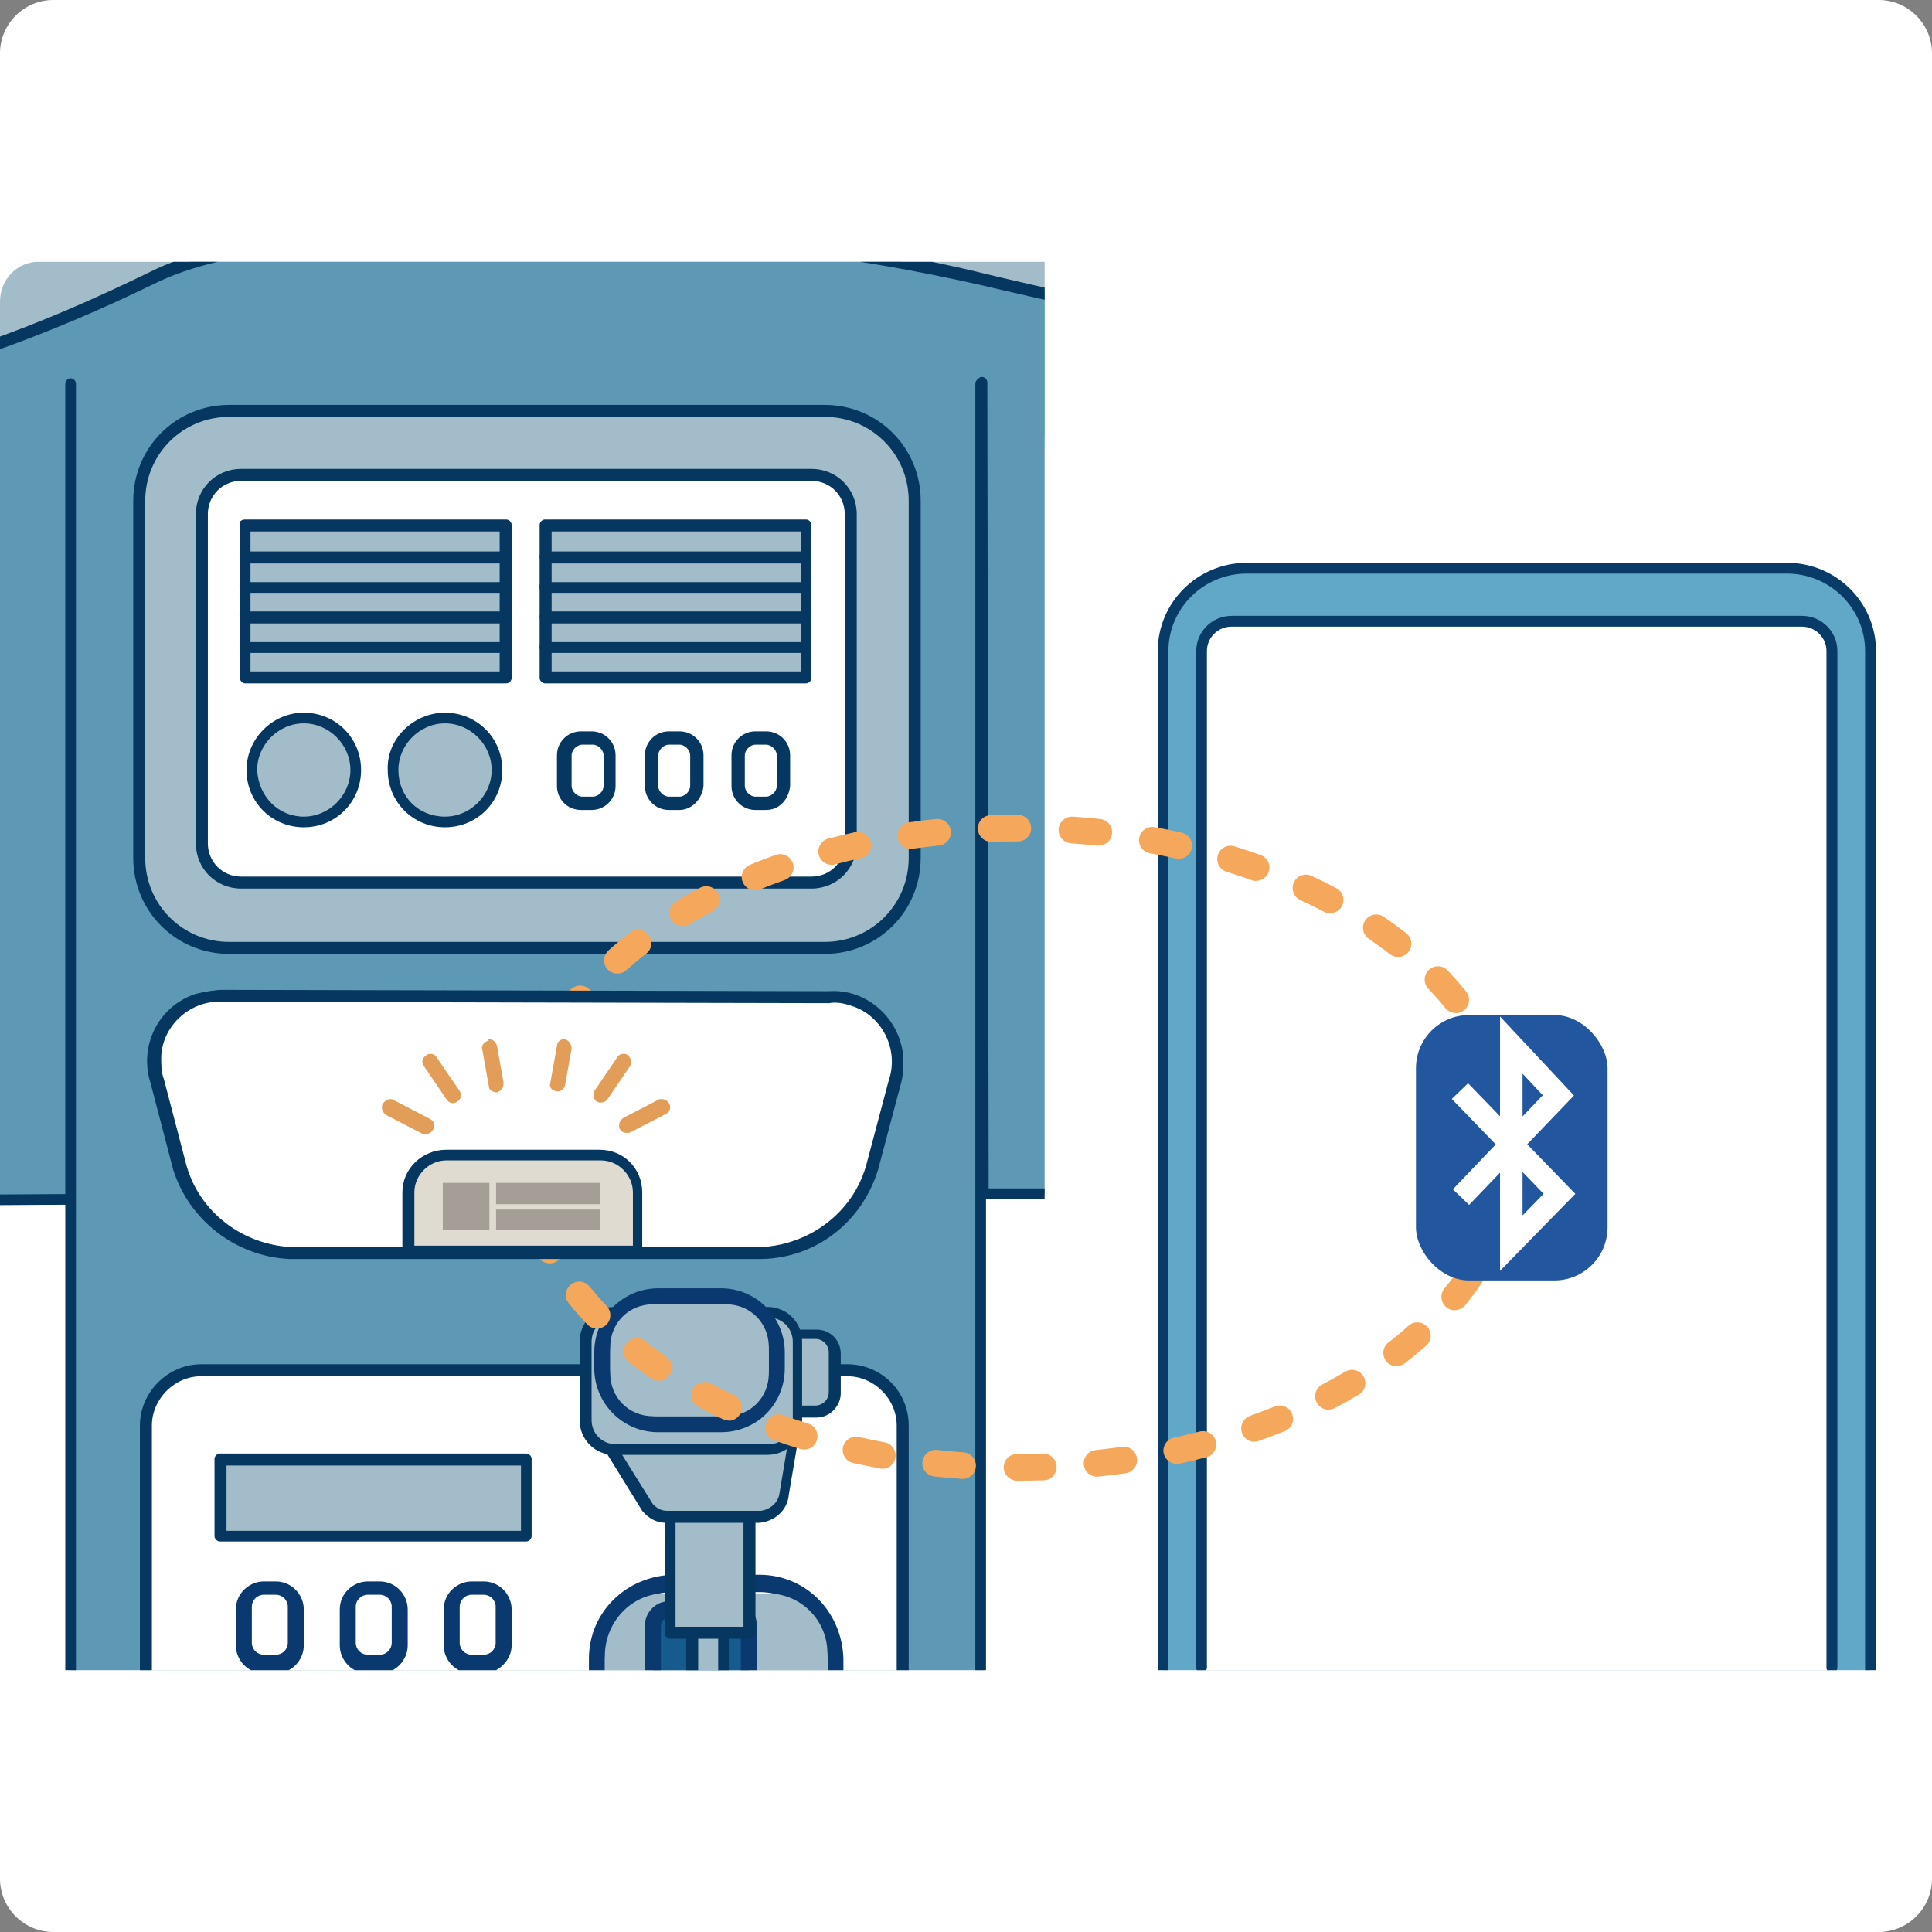 <?xml version="1.0" encoding="UTF-8"?><svg id="_レイヤー_2" xmlns="http://www.w3.org/2000/svg" width="145" height="145" xmlns:xlink="http://www.w3.org/1999/xlink" viewBox="0 0 145 145"><rect x="0" y="0" width="145" height="145" fill="#808080" stroke="none"/><defs><style>.cls-1{fill:#fff;}.cls-2{fill:#a2bdc9;}.cls-3{fill:#053760;}.cls-4{clip-path:url(#clippath-2);}.cls-5{fill:#5d98b4;}.cls-6{clip-path:url(#clippath-6);}.cls-7{clip-path:url(#clippath-7);}.cls-8{clip-path:url(#clippath-1);}.cls-9{clip-path:url(#clippath-4);}.cls-10{opacity:.3;}.cls-11{fill:#f5a85b;}.cls-12{fill:#e29d59;}.cls-13{fill:#2257a0;}.cls-14{fill:#180d0d;}.cls-15{clip-path:url(#clippath);}.cls-16{fill:#093b68;}.cls-17{fill:none;}.cls-18{clip-path:url(#clippath-3);}.cls-19{fill:#61a7c7;}.cls-20{fill:#0a396f;}.cls-21{clip-path:url(#clippath-5);}.cls-22{fill:#165b8d;}.cls-23{fill:#e0dbd0;}</style><clipPath id="clippath"><rect class="cls-17" y="19.65" width="78.4" height="105.7"/></clipPath><clipPath id="clippath-1"><path class="cls-17" d="M2.9,19.65H102.8c1.6,0,2.9,1.3,2.9,2.9V122.45c0,1.6-1.3,2.9-2.9,2.9H2.9c-1.6,0-2.9-1.3-2.9-2.9V22.65c0-1.7,1.3-3,2.9-3Z"/></clipPath><clipPath id="clippath-2"><rect class="cls-17" x="-40.1" y="8.09" width="205" height="157.4"/></clipPath><clipPath id="clippath-3"><rect class="cls-17" x="-40.1" y="8.09" width="205" height="157.4"/></clipPath><clipPath id="clippath-4"><rect class="cls-17" y="19.65" width="145" height="105.7"/></clipPath><clipPath id="clippath-5"><path class="cls-17" d="M39.7,17.35h102.31c1.65,0,2.99,1.37,2.99,3.06V125.25c0,1.69-1.34,3.06-2.99,3.06H39.7c-1.65,0-2.99-1.37-2.99-3.06V20.41c0-1.69,1.34-3.06,2.99-3.06Z"/></clipPath><clipPath id="clippath-6"><rect class="cls-17" x="36.71" y="35.63" width="108.29" height="89.72"/></clipPath><clipPath id="clippath-7"><rect class="cls-17" x="33.23" y="88.78" width="11.8" height="3.5"/></clipPath></defs><g id="_レイヤー_2-2"><g><path class="cls-1" d="M4,0H141c2.2,0,4,1.8,4,4V141c0,2.2-1.8,4-4,4H4c-2.2,0-4-1.8-4-4V4C0,1.8,1.8,0,4,0Z"/><path class="cls-17" d="M4,1c-1.7,0-3,1.3-3,3V141c0,1.7,1.3,3,3,3H141c1.7,0,3-1.3,3-3V4c0-1.7-1.3-3-3-3H4m0-1H141c2.2,0,4,1.8,4,4V141c0,2.2-1.8,4-4,4H4c-2.2,0-4-1.8-4-4V4C0,1.8,1.8,0,4,0Z"/><g class="cls-15"><g class="cls-8"><g class="cls-4"><g><rect class="cls-2" x="-37.1" y="11.19" width="159.3" height="21.7"/><g class="cls-18"><g><path class="cls-5" d="M73.9,89.59l-113.5,.7V26.49s36.6,.3,38.7-.5c4.3-1.5,8.4-3.3,12.5-5.3,5.2-2.5,13.6-3.2,27.9-3.2s25.3,1.3,34.2,3.4,33.6,7.8,48.9,7.8l-.2,76c-.5,0-8.4,.3-15.2,.3-3.6,0-6.6-.1-7.7-.4-3-.8-5.5-4.8-7.9-8.8-.4-.6-.7-1.2-1.1-1.8-2.6-4.1-5.6-4.4-5.6-4.4h-11l-.1-61"/><path class="cls-3" d="M107.3,105.39c-4.2,0-6.8-.1-7.9-.4-3.2-.8-5.7-5-8.2-9-.3-.6-.7-1.2-1.1-1.8-.9-1.5-2.1-2.7-3.6-3.6-.5-.3-1.1-.5-1.7-.6h-11l-113.5,.7c-.2,0-.4-.2-.4-.4V26.49c0-.2,.2-.4,.4-.4h0c.1,0,9.2,.1,18.5,.1,5.5,0,9.9,0,13.2-.1,5.3-.1,6.6-.3,6.8-.4h0c4.3-1.5,8.4-3.3,12.5-5.3,2.6-1.3,6-2.1,10.7-2.6,5.8-.5,11.6-.8,17.4-.7,6.4,0,12.9,.3,19.3,.9,5.1,.5,10.1,1.3,15,2.5,3.7,.9,12.5,2.9,22,4.7,11.3,2.1,20.3,3.1,26.8,3.1,.2,0,.4,.2,.4,.4h0l-.2,76c0,.2-.2,.4-.4,.4,.2,0-7.9,.3-15,.3h0Zm-22.4-16.2s.1,0,0,0c.8,.1,1.5,.4,2.1,.7,1.6,.9,3,2.3,3.9,3.9,.4,.6,.8,1.2,1.1,1.8,2.4,3.9,4.8,7.9,7.7,8.6,.7,.2,2.5,.4,7.6,.4,6.1,0,13-.3,14.7-.3l.2-75.1c-6.6,0-15.5-1.1-26.5-3.1-9.6-1.8-18.3-3.8-22.1-4.7-4.9-1.1-9.9-2-14.9-2.5-6.4-.6-12.8-1-19.2-.9-5.8-.1-11.5,.1-17.3,.7-4.6,.5-7.9,1.3-10.4,2.5-4.1,2-8.3,3.8-12.6,5.3-.4,.1-1.5,.5-20.3,.6-8.1,0-16.2-.1-18.1-.1v62.9l112.6-.7-.1-60.5c0-.2,.2-.4,.4-.4h0c.2,0,.4,.2,.4,.4h0l.1,60.5h10.7Z"/><path class="cls-5" d="M5.3,28.79v117.8c0,9.1,7.4,16.5,16.5,16.5H57.3c9.1,0,16.5-7.4,16.5-16.5h0V28.79"/><path class="cls-3" d="M57.3,163.49H21.8c-9.3,0-16.9-7.5-16.9-16.9h0V28.79c0-.2,.2-.4,.4-.4s.4,.2,.4,.4v117.8c0,8.8,7.2,16,16,16H57.2c8.8,0,16-7.2,16-16h0V28.79c0-.2,.2-.4,.4-.4s.4,.2,.4,.4h0v117.8c.2,9.3-7.4,16.9-16.7,16.9h0Z"/><path class="cls-2" d="M17.2,30.79H61.9c3.7,0,6.8,3,6.8,6.8v26.8c0,3.7-3,6.8-6.8,6.8H17.2c-3.7,0-6.8-3-6.8-6.8v-26.8c0-3.8,3-6.8,6.8-6.8Z"/><path class="cls-3" d="M17.2,30.39H61.9c4,0,7.2,3.2,7.2,7.2v26.8c0,4-3.2,7.2-7.2,7.2H17.2c-4,0-7.2-3.2-7.2-7.2v-26.8c0-4,3.2-7.2,7.2-7.2Zm44.7,40.3c3.5,0,6.3-2.8,6.3-6.3v-26.8c0-3.5-2.8-6.3-6.3-6.3H17.2c-3.5,0-6.3,2.8-6.3,6.3v26.8c0,3.5,2.8,6.3,6.3,6.3H61.9Z"/><path class="cls-1" d="M18.1,35.59H60.9c1.6,0,2.9,1.3,2.9,2.9v24.7c0,1.6-1.3,2.9-2.9,2.9H18.1c-1.6,0-2.9-1.3-2.9-2.9v-24.7c0-1.6,1.3-2.9,2.9-2.9Z"/><path class="cls-3" d="M18.1,35.19H60.9c1.9,0,3.4,1.5,3.4,3.4v24.7c0,1.9-1.5,3.4-3.4,3.4H18.1c-1.9,0-3.4-1.5-3.4-3.4v-24.7c0-1.9,1.5-3.4,3.4-3.4Zm42.8,30.6c1.4,0,2.5-1.1,2.5-2.5h0v-24.7c0-1.4-1.1-2.5-2.5-2.5H18.1c-1.4,0-2.5,1.1-2.5,2.5v24.7c0,1.4,1.1,2.5,2.5,2.5H60.9Z"/><rect class="cls-2" x="40.9" y="48.59" width="19.6" height="2.3"/><path class="cls-3" d="M40.9,48.19h19.6c.2,0,.4,.2,.4,.4h0v2.3c0,.2-.2,.4-.4,.4h-19.6c-.2,0-.4-.2-.4-.4v-2.3c0-.3,.2-.4,.4-.4h0Zm19.2,.8h-18.7v1.4h18.7v-1.4Z"/><rect class="cls-2" x="40.9" y="46.29" width="19.6" height="2.3"/><path class="cls-3" d="M40.9,45.89h19.6c.2,0,.4,.2,.4,.4h0v2.3c0,.2-.2,.4-.4,.4h-19.6c-.2,0-.4-.2-.4-.4v-2.3c0-.2,.2-.4,.4-.4h0Zm19.2,.9h-18.7v1.4h18.7v-1.4Z"/><rect class="cls-2" x="40.9" y="44.09" width="19.6" height="2.3"/><path class="cls-3" d="M40.9,43.59h19.6c.2,0,.4,.2,.4,.4h0v2.3c0,.2-.2,.4-.4,.4h-19.6c-.2,0-.4-.2-.4-.4v-2.3c0-.2,.2-.4,.4-.4h0Zm19.2,.9h-18.7v1.4h18.7v-1.4Z"/><rect class="cls-2" x="40.9" y="41.79" width="19.6" height="2.3"/><path class="cls-3" d="M40.9,41.39h19.6c.2,0,.4,.2,.4,.4h0v2.3c0,.2-.2,.4-.4,.4h-19.6c-.2,0-.4-.2-.4-.4v-2.3c0-.2,.2-.4,.4-.4h0Zm19.2,.9h-18.7v1.4h18.7v-1.4Z"/><rect class="cls-2" x="40.9" y="39.49" width="19.6" height="2.4"/><path class="cls-3" d="M40.9,38.99h19.6c.2,0,.4,.2,.4,.4h0v2.4c0,.2-.2,.4-.4,.4h-19.6c-.2,0-.4-.2-.4-.4v-2.4c0-.2,.2-.4,.4-.4h0Zm19.2,.9h-18.7v1.5h18.7v-1.5Z"/><rect class="cls-2" x="18.4" y="48.59" width="19.6" height="2.3"/><path class="cls-3" d="M18.4,48.19h19.6c.2,0,.4,.2,.4,.4h0v2.3c0,.2-.2,.4-.4,.4H18.4c-.2,0-.4-.2-.4-.4v-2.3c-.1-.3,.1-.4,.4-.4h0Zm19.1,.8H18.8v1.4h18.7v-1.4Z"/><rect class="cls-2" x="18.4" y="46.29" width="19.6" height="2.3"/><path class="cls-3" d="M18.4,45.89h19.6c.2,0,.4,.2,.4,.4h0v2.3c0,.2-.2,.4-.4,.4H18.4c-.2,0-.4-.2-.4-.4v-2.3c-.1-.2,.1-.4,.4-.4h0Zm19.1,.9H18.8v1.4h18.7v-1.4Z"/><rect class="cls-2" x="18.4" y="44.09" width="19.6" height="2.3"/><path class="cls-3" d="M18.4,43.59h19.6c.2,0,.4,.2,.4,.4h0v2.3c0,.2-.2,.4-.4,.4H18.4c-.2,0-.4-.2-.4-.4v-2.3c-.1-.2,.1-.4,.4-.4h0Zm19.1,.9H18.8v1.4h18.7v-1.4Z"/><rect class="cls-2" x="18.4" y="41.79" width="19.6" height="2.3"/><path class="cls-3" d="M18.4,41.39h19.6c.2,0,.4,.2,.4,.4h0v2.3c0,.2-.2,.4-.4,.4H18.4c-.2,0-.4-.2-.4-.4v-2.3c-.1-.2,.1-.4,.4-.4h0Zm19.1,.9H18.8v1.4h18.7v-1.4Z"/><rect class="cls-2" x="18.4" y="39.49" width="19.6" height="2.4"/><path class="cls-3" d="M18.4,38.99h19.6c.2,0,.4,.2,.4,.4h0v2.4c0,.2-.2,.4-.4,.4H18.4c-.2,0-.4-.2-.4-.4v-2.4c-.1-.2,.1-.4,.4-.4h0Zm19.1,.9H18.8v1.5h18.7v-1.5Z"/><path class="cls-2" d="M37.3,57.89c0,2.2-1.7,3.9-3.9,3.9s-3.9-1.7-3.9-3.9,1.7-3.9,3.9-3.9,3.9,1.7,3.9,3.9"/><path class="cls-3" d="M33.4,53.49c2.4,0,4.3,1.9,4.3,4.3s-1.9,4.3-4.3,4.3-4.3-1.9-4.3-4.3h0c-.1-2.3,1.9-4.3,4.3-4.3Zm0,7.8c1.9,0,3.5-1.6,3.5-3.5s-1.6-3.5-3.5-3.5-3.5,1.6-3.5,3.5c0,2,1.5,3.5,3.5,3.5Z"/><path class="cls-2" d="M26.7,57.89c0,2.2-1.7,3.9-3.9,3.9s-3.9-1.7-3.9-3.9,1.7-3.9,3.9-3.9h0c2.2,0,3.9,1.7,3.9,3.9"/><path class="cls-3" d="M22.8,53.49c2.4,0,4.3,1.9,4.3,4.3s-1.9,4.3-4.3,4.3-4.3-1.9-4.3-4.3h0c0-2.3,1.9-4.3,4.3-4.3Zm0,7.8c1.9,0,3.5-1.6,3.5-3.5s-1.6-3.5-3.5-3.5-3.5,1.6-3.5,3.5c.1,2,1.6,3.5,3.5,3.5Z"/><line class="cls-17" x1="49.7" y1="83.09" x2="47" y2="84.49"/><line class="cls-17" x1="46.8" y1="79.69" x2="45" y2="82.19"/><line class="cls-17" x1="42.3" y1="78.59" x2="41.8" y2="81.39"/><line class="cls-17" x1="29.3" y1="83.09" x2="32" y2="84.49"/><line class="cls-17" x1="32.3" y1="79.69" x2="34" y2="82.19"/><line class="cls-17" x1="36.7" y1="78.59" x2="37.2" y2="81.39"/><path class="cls-1" d="M15.1,102.89H63.6c2.3,0,4.1,1.9,4.1,4.1v53.9c0,2.3-1.9,4.1-4.1,4.1H15.1c-2.3,0-4.1-1.9-4.1-4.1v-53.9c0-2.3,1.8-4.1,4.1-4.1Z"/><path class="cls-3" d="M15.1,102.39H63.6c2.5,0,4.6,2,4.6,4.6v53.9c0,2.5-2,4.6-4.6,4.6H15.1c-2.5,0-4.6-2-4.6-4.6v-53.9c0-2.5,2.1-4.6,4.6-4.6Zm48.5,62.2c2,0,3.7-1.7,3.7-3.7v-53.9c0-2-1.7-3.7-3.7-3.7H15.1c-2,0-3.7,1.7-3.7,3.7v53.9c0,2,1.7,3.7,3.7,3.7H63.6Z"/><path class="cls-20" d="M57,160.79h-6.5c-3.5,0-6.2-2.8-6.3-6.3v-30c0-3.5,2.8-6.2,6.3-6.3h6.5c3.5,0,6.2,2.8,6.3,6.3v30c0,3.5-2.8,6.3-6.3,6.3m-6.5-41.3c-2.8,0-5.1,2.3-5.1,5.1v30c0,2.8,2.3,5.1,5.1,5.1h6.5c2.8,0,5.1-2.3,5.1-5.1v-30c0-2.8-2.3-5.1-5.1-5.1,0,0-6.5,0-6.5,0Z"/><path class="cls-2" d="M49.9,119.59h7.7c2.5,0,4.5,2,4.5,4.5v31.1c0,2.5-2,4.5-4.5,4.5h-7.7c-2.5,0-4.5-2-4.5-4.5h0v-31.1c.1-2.5,2.1-4.5,4.5-4.5Z"/><path class="cls-22" d="M56.2,137.39v-15.3c0-.6-.4-1.1-1-1.2h-5.2c-.6,.1-1,.6-1,1.2v27c0,.6,.4,1.1,1,1.2h3.1c.6,.1,1,.6,1,1.2v1.5c0,.6,.4,1.1,1,1.2h4.1c.6-.1,1-.6,1-1.2v-13.2c0-.6-.4-1.1-1-1.2h-2c-.6,0-1.1-.6-1-1.2"/><path class="cls-20" d="M59.2,154.69h-4.1c-.9-.1-1.6-.8-1.6-1.8v-1.5c0-.3-.2-.6-.4-.6h-3.1c-.9-.1-1.6-.8-1.6-1.8v-27c0-.9,.7-1.7,1.6-1.8h5.2c.9,.1,1.6,.8,1.6,1.8v15.3c0,.3,.2,.6,.4,.6h2c.9,.1,1.6,.8,1.6,1.8v13.2c0,1-.7,1.8-1.6,1.8m-9.2-33.2c-.2,0-.4,.2-.4,.6v27c0,.3,.2,.6,.4,.6h3.1c.9,.1,1.6,.8,1.6,1.8v1.5c0,.3,.2,.6,.4,.6h4.1c.2,0,.4-.2,.4-.6v-13.2c0-.3-.2-.6-.4-.6h-2c-.9-.1-1.6-.8-1.6-1.8v-15.3c0-.3-.2-.6-.4-.6,0,0-5.2,0-5.2,0Z"/><rect class="cls-2" x="51.9" y="121.09" width="2.4" height="9"/><path class="cls-3" d="M51.9,120.69h2.4c.2,0,.4,.2,.4,.4h0v9c0,.2-.2,.4-.4,.4h-2.4c-.2,0-.4-.2-.4-.4h0v-9c0-.2,.2-.4,.4-.4h0Zm2,.8h-1.5v8.1h1.5v-8.1Z"/><rect class="cls-2" x="50.3" y="112.29" width="6" height="10.3"/><path class="cls-3" d="M50.3,111.89h6c.2,0,.4,.2,.4,.4h0v10.3c0,.2-.2,.4-.4,.4h-6c-.2,0-.4-.2-.4-.4h0v-10.3c-.1-.2,.1-.4,.4-.4h0Zm5.5,.8h-5.1v9.4h5.1v-9.4Z"/><path class="cls-2" d="M57,113.79h-7c-.6,0-1.1-.3-1.4-.7l-4.2-6.8,15.5-.1-1,5.9c-.2,1-1,1.7-1.9,1.7"/><path class="cls-3" d="M57,114.29h-7c-.7,0-1.3-.3-1.8-.9h0l-4.2-6.8c-.1-.2-.1-.5,.1-.6,.1,0,.1-.1,.2-.1l15.5-.1c.2,0,.4,.2,.4,.4v.1l-1,5.9h0c-.1,1.2-1.1,2-2.2,2.1Zm-8-1.4c.3,.3,.6,.5,1.1,.5h7c.7-.1,1.3-.6,1.4-1.3l.9-5.4-14.2,.1s3.8,6.1,3.8,6.1Z"/><rect class="cls-2" x="16.5" y="109.49" width="23" height="5.8"/><path class="cls-3" d="M16.5,109.09h23c.2,0,.4,.2,.4,.4v5.8c0,.2-.2,.4-.4,.4H16.5c-.2,0-.4-.2-.4-.4v-5.8c0-.2,.2-.4,.4-.4h0Zm22.6,.9H17v4.9h22.1v-4.9Z"/><rect class="cls-2" x="16.5" y="128.19" width="23.6" height="30.8"/><path class="cls-3" d="M16.5,127.79h23.6c.2,0,.4,.2,.4,.4v30.8c0,.2-.2,.4-.4,.4H16.5c-.2,0-.4-.2-.4-.4v-30.8c0-.2,.2-.4,.4-.4h0Zm23.2,.9H17v29.9h22.7v-29.9Z"/><path class="cls-1" d="M21.3,124.99h-2.1c-.5,0-1-.4-1-1v-3.9c0-.5,.4-1,1-1h2.1c.5,0,1,.4,1,1v3.9c-.1,.5-.5,1-1,1"/><path class="cls-20" d="M20.7,125.59h-.9c-1.2,0-2.1-1-2.1-2.1v-2.7c0-1.2,1-2.1,2.1-2.1h.9c1.2,0,2.1,1,2.1,2.1v2.7c0,1.1-.9,2.1-2.1,2.1m-.9-5.9c-.5,0-.9,.4-.9,.9v2.7c0,.5,.4,.9,.9,.9h.9c.5,0,.9-.4,.9-.9v-2.7c0-.5-.4-.9-.9-.9h-.9Z"/><path class="cls-1" d="M29,124.99h-2.1c-.5,0-1-.4-1-1v-3.9c0-.5,.4-1,1-1h2.1c.5,0,1,.4,1,1v3.9c0,.5-.4,1-1,1"/><path class="cls-20" d="M28.5,125.59h-.9c-1.2,0-2.1-1-2.1-2.1v-2.7c0-1.2,1-2.1,2.1-2.1h.9c1.2,0,2.1,1,2.1,2.1v2.7c0,1.1-.9,2.1-2.1,2.1m-.9-5.9c-.5,0-.9,.4-.9,.9v2.7c0,.5,.4,.9,.9,.9h.9c.5,0,.9-.4,.9-.9v-2.7c0-.5-.4-.9-.9-.9h-.9Z"/><path class="cls-1" d="M36.8,124.99h-2.1c-.5,0-1-.4-1-1v-3.9c0-.5,.4-1,1-1h2.1c.5,0,1,.4,1,1v3.9c0,.5-.4,1-1,1"/><path class="cls-20" d="M36.3,125.59h-.9c-1.2,0-2.1-1-2.1-2.1v-2.7c0-1.2,1-2.1,2.1-2.1h.9c1.2,0,2.1,1,2.1,2.1v2.7c0,1.1-1,2.1-2.1,2.1m-.9-5.9c-.5,0-.9,.4-.9,.9v2.7c0,.5,.4,.9,.9,.9h.9c.5,0,.9-.4,.9-.9v-2.7c0-.5-.4-.9-.9-.9h-.9Z"/><path class="cls-2" d="M61.3,105.89h-2.4v-5.8h2.4c.8,0,1.4,.6,1.4,1.4h0v3c0,.8-.6,1.4-1.4,1.4h0"/><path class="cls-3" d="M61.3,106.39h-2.4c-.2,0-.4-.2-.4-.4v-5.8c0-.2,.2-.4,.4-.4h2.4c1,0,1.8,.8,1.8,1.8v3c0,.9-.8,1.8-1.8,1.8Zm-2-.9h1.9c.5,0,1-.4,1-1v-3c0-.5-.4-1-1-1h-1.9v5Z"/><path class="cls-2" d="M57.4,108.79h-11c-1.4,0-2.5-1.1-2.5-2.5v-5.3c0-1.4,1.1-2.5,2.5-2.5h11c1.4,0,2.5,1.1,2.5,2.5v5.3c0,1.4-1.2,2.5-2.5,2.5"/><path class="cls-3" d="M46.1,98.09h11.5c1.5,0,2.6,1.2,2.6,2.6v5.9c0,1.5-1.2,2.6-2.6,2.6h-11.5c-1.5,0-2.6-1.2-2.6-2.6v-5.9c0-1.4,1.1-2.6,2.6-2.6Zm11.6,10.3c1,0,1.8-.8,1.8-1.8v-5.9c0-1-.8-1.8-1.8-1.8h-11.5c-1,0-1.8,.8-1.8,1.8v5.9c0,1,.8,1.8,1.8,1.8h11.5Z"/><path class="cls-20" d="M54.1,107.49h-4.7c-2.7,0-4.8-2.2-4.8-4.8v-1.2c0-2.7,2.2-4.8,4.8-4.8h4.7c2.7,0,4.8,2.2,4.8,4.8v1.2c0,2.7-2.1,4.8-4.8,4.8m-4.7-9.6c-2,0-3.6,1.6-3.6,3.6v1.2c0,2,1.6,3.6,3.6,3.6h4.7c2,0,3.6-1.6,3.6-3.6v-1.2c0-2-1.6-3.6-3.6-3.6h-4.7Z"/><path class="cls-2" d="M49,97.89h5.5c1.8,0,3.2,1.4,3.2,3.2h0v2c0,1.8-1.4,3.2-3.2,3.2h-5.5c-1.8,0-3.2-1.4-3.2-3.2h0v-2c0-1.8,1.4-3.2,3.2-3.2h0Z"/><path class="cls-1" d="M44.4,60.29h-.8c-.7,0-1.3-.6-1.3-1.3v-2.3c0-.7,.6-1.3,1.3-1.3h.8c.7,0,1.3,.6,1.3,1.3v2.3c0,.7-.6,1.3-1.3,1.3"/><path class="cls-3" d="M44.4,60.79h-.8c-1,0-1.8-.8-1.8-1.8v-2.3c0-1,.8-1.8,1.8-1.8h.8c1,0,1.8,.8,1.8,1.8v2.3c0,1-.8,1.8-1.8,1.8m-.7-4.9c-.4,0-.8,.4-.8,.8v2.3c0,.4,.4,.8,.8,.8h.8c.4,0,.8-.4,.8-.8v-2.3c0-.4-.4-.8-.8-.8h-.8Z"/><path class="cls-1" d="M51,60.29h-.8c-.7,0-1.3-.6-1.3-1.3v-2.3c0-.7,.6-1.3,1.3-1.3h.8c.7,0,1.3,.6,1.3,1.3v2.3c-.1,.7-.6,1.3-1.3,1.3"/><path class="cls-3" d="M51,60.79h-.8c-1,0-1.8-.8-1.8-1.8v-2.3c0-1,.8-1.8,1.8-1.8h.8c1,0,1.8,.8,1.8,1.8v2.3c-.1,1-.9,1.8-1.8,1.8m-.8-4.9c-.4,0-.8,.4-.8,.8v2.3c0,.4,.4,.8,.8,.8h.8c.4,0,.8-.4,.8-.8v-2.3c0-.4-.4-.8-.8-.8h-.8Z"/><path class="cls-1" d="M57.5,60.29h-.8c-.7,0-1.3-.6-1.3-1.3v-2.3c0-.7,.6-1.3,1.3-1.3h.8c.7,0,1.3,.6,1.3,1.3v2.3c0,.7-.6,1.3-1.3,1.3"/><path class="cls-3" d="M57.5,60.79h-.8c-1,0-1.8-.8-1.8-1.8v-2.3c0-1,.8-1.8,1.8-1.8h.8c1,0,1.8,.8,1.8,1.8v2.3c-.1,1-.8,1.8-1.8,1.8m-.8-4.9c-.4,0-.8,.4-.8,.8v2.3c0,.4,.4,.8,.8,.8h.8c.4,0,.8-.4,.8-.8v-2.3c0-.4-.4-.8-.8-.8h-.8Z"/></g></g></g></g></g></g><path class="cls-17" d="M4,1c-1.7,0-3,1.3-3,3V141c0,1.7,1.3,3,3,3H141c1.7,0,3-1.3,3-3V4c0-1.7-1.3-3-3-3H4m0-1H141c2.2,0,4,1.8,4,4V141c0,2.2-1.8,4-4,4H4c-2.2,0-4-1.8-4-4V4C0,1.8,1.8,0,4,0Z"/><g class="cls-9"><g class="cls-21"><g class="cls-6"><g><path class="cls-19" d="M87.27,125.85V48.86c0-3.43,2.81-6.22,6.27-6.22h40.55c3.46,0,6.27,2.79,6.27,6.22h0V125.85"/><path class="cls-16" d="M140.38,126.25c-.22,0-.4-.18-.4-.4h0V48.87c0-3.21-2.63-5.82-5.87-5.82h-40.55c-3.24,0-5.87,2.61-5.87,5.82V125.85c0,.22-.18,.4-.4,.4s-.4-.18-.4-.4h0V48.87c0-3.66,2.99-6.63,6.68-6.63h40.55c3.69,0,6.68,2.97,6.68,6.63V125.85c0,.22-.18,.4-.4,.4h-.02Z"/><g><path class="cls-1" d="M90.17,125.57V48.87c0-1.25,1.01-2.25,2.26-2.25h42.81c1.25,0,2.26,1.01,2.26,2.25h0V125.57"/><path class="cls-16" d="M137.48,125.56c-.22,0-.4-.18-.4-.4V48.86c0-1.01-.83-1.83-1.85-1.83h-42.8c-1.02,0-1.85,.82-1.85,1.83V125.16c0,.22-.18,.4-.4,.4s-.4-.18-.4-.4V48.86c0-1.46,1.19-2.64,2.66-2.64h42.8c1.47,0,2.66,1.18,2.66,2.64V125.16c0,.22-.18,.4-.4,.4,0,0-.02,0-.02,0Z"/></g></g></g></g></g><path class="cls-11" d="M76.38,111.14c-.55,0-1.05-.45-1.05-1s.4-1,.95-1h.1c.63,0,1.26-.01,1.89-.03,.55-.04,1.02,.41,1.03,.96,.02,.55-.41,1.01-.96,1.03-.65,.02-1.3,.03-1.96,.03Zm-4.14-.15s-.05,0-.07,0c-.69-.05-1.37-.11-2.05-.18-.55-.06-.95-.55-.89-1.1,.06-.55,.56-.95,1.1-.89,.65,.07,1.31,.13,1.98,.18,.55,.04,.97,.52,.93,1.07-.04,.53-.48,.93-1,.93Zm10.09-.16c-.51,0-.94-.38-.99-.9-.06-.55,.34-1.04,.89-1.1,.66-.07,1.32-.15,1.97-.24,.55-.08,1.05,.3,1.13,.85s-.3,1.05-.85,1.13c-.67,.1-1.36,.18-2.04,.25-.04,0-.07,0-.1,0Zm-16.1-.6c-.06,0-.12,0-.18-.02-.68-.13-1.35-.26-2.02-.41-.54-.12-.88-.66-.76-1.19,.12-.54,.66-.88,1.19-.76,.64,.14,1.29,.28,1.94,.4,.54,.1,.9,.62,.8,1.17-.09,.48-.51,.82-.98,.82Zm22.09-.36c-.46,0-.87-.32-.98-.78-.12-.54,.22-1.07,.76-1.19,.65-.14,1.29-.3,1.93-.46,.53-.13,1.08,.18,1.22,.71,.14,.53-.18,1.08-.71,1.22-.66,.17-1.33,.33-2,.48-.07,.02-.15,.02-.22,.02Zm-27.97-1.08c-.1,0-.2-.01-.3-.04-.66-.21-1.32-.42-1.96-.66-.52-.19-.79-.76-.6-1.28,.19-.52,.76-.79,1.28-.6,.61,.22,1.24,.43,1.88,.63,.53,.16,.82,.72,.66,1.25-.13,.43-.53,.7-.95,.7Zm33.8-.58c-.41,0-.8-.26-.94-.67-.18-.52,.09-1.09,.61-1.28,.63-.22,1.24-.46,1.85-.7,.51-.21,1.09,.04,1.3,.55,.21,.51-.04,1.09-.55,1.3-.63,.26-1.28,.5-1.93,.73-.11,.04-.22,.06-.33,.06Zm-39.46-1.6c-.14,0-.29-.03-.42-.09-.63-.3-1.25-.6-1.86-.92-.49-.26-.67-.86-.41-1.35,.26-.49,.87-.68,1.35-.41,.57,.3,1.16,.6,1.76,.88,.5,.23,.72,.83,.48,1.33-.17,.36-.53,.58-.91,.58Zm45.02-.81c-.36,0-.71-.2-.89-.54-.26-.49-.07-1.09,.42-1.35,.59-.31,1.16-.63,1.72-.96,.47-.28,1.09-.13,1.37,.35,.28,.47,.13,1.09-.35,1.37-.59,.35-1.19,.69-1.81,1.01-.15,.08-.31,.11-.46,.11Zm-50.29-2.18c-.19,0-.39-.06-.56-.17-.58-.4-1.14-.81-1.68-1.23-.44-.34-.51-.97-.17-1.4,.34-.43,.97-.51,1.4-.17,.51,.4,1.03,.78,1.58,1.16,.46,.31,.57,.93,.26,1.39-.19,.28-.51,.44-.83,.44Zm55.4-1.08c-.3,0-.6-.13-.79-.39-.34-.44-.26-1.07,.18-1.4,.52-.4,1.03-.82,1.5-1.25,.41-.37,1.04-.33,1.41,.08,.37,.41,.33,1.04-.08,1.41-.51,.45-1.05,.9-1.61,1.33-.18,.14-.4,.21-.61,.21Zm-60.02-2.83c-.26,0-.53-.1-.72-.31-.49-.51-.96-1.04-1.39-1.58-.35-.43-.28-1.06,.15-1.41,.43-.35,1.06-.28,1.41,.15,.4,.49,.83,.98,1.28,1.46,.38,.4,.37,1.03-.03,1.41-.19,.18-.44,.28-.69,.28Zm64.38-1.37c-.22,0-.45-.07-.63-.23-.43-.35-.49-.98-.14-1.41,.41-.5,.8-1.02,1.15-1.55,.31-.46,.93-.58,1.39-.27,.46,.31,.58,.93,.27,1.39-.39,.57-.81,1.14-1.26,1.69-.2,.24-.49,.37-.78,.37Zm-67.93-3.52c-.36,0-.71-.2-.89-.54-.33-.63-.63-1.29-.88-1.94-.2-.51,.06-1.09,.57-1.29,.51-.2,1.09,.05,1.29,.57,.23,.58,.49,1.17,.79,1.74,.26,.49,.07,1.09-.42,1.35-.15,.08-.31,.11-.46,.11Zm71.03-1.66c-.12,0-.25-.02-.37-.07-.51-.21-.76-.79-.56-1.3,.24-.59,.44-1.2,.6-1.8,.14-.53,.7-.85,1.22-.71,.53,.14,.85,.69,.71,1.22-.18,.68-.41,1.36-.67,2.03-.16,.39-.53,.63-.93,.63Zm-72.86-4.08c-.5,0-.93-.37-.99-.88-.09-.68-.13-1.38-.13-2.07,0-.55,.45-1.03,1-1.03s1,.42,1,.97v.06c0,.61,.04,1.22,.11,1.82,.07,.55-.32,1.05-.87,1.12-.04,0-.08,0-.13,0Zm74.04-1.82c-.55,0-1-.45-1-1v-.15c0-.61-.04-1.24-.12-1.86-.07-.55,.32-1.05,.87-1.12,.55-.06,1.05,.32,1.12,.87,.09,.71,.14,1.43,.14,2.14v.13c0,.55-.45,1-1,1Zm-73.63-4.18c-.08,0-.17-.01-.25-.03-.53-.14-.85-.69-.71-1.22,.18-.68,.4-1.37,.67-2.03,.2-.51,.78-.77,1.3-.56,.51,.2,.77,.78,.56,1.3-.23,.59-.43,1.2-.59,1.8-.12,.45-.52,.75-.97,.75Zm72.5-1.85c-.4,0-.78-.24-.93-.64-.23-.58-.49-1.16-.79-1.73-.26-.49-.07-1.09,.42-1.35,.49-.25,1.09-.07,1.35,.42,.33,.64,.63,1.29,.89,1.93,.2,.51-.05,1.09-.57,1.3-.12,.05-.24,.07-.36,.07Zm-69.99-3.63c-.19,0-.38-.05-.56-.17-.46-.31-.58-.93-.27-1.39,.38-.57,.81-1.14,1.26-1.7,.35-.43,.98-.49,1.41-.14s.49,.98,.14,1.41c-.41,.51-.8,1.03-1.15,1.55-.19,.29-.51,.44-.83,.44Zm66.92-1.57c-.29,0-.58-.13-.78-.37-.4-.5-.83-.98-1.28-1.45-.38-.4-.37-1.03,.03-1.41,.4-.38,1.03-.37,1.41,.03,.49,.51,.96,1.04,1.39,1.58,.35,.43,.28,1.06-.15,1.41-.18,.15-.41,.22-.63,.22Zm-62.92-2.96c-.28,0-.55-.11-.75-.33-.37-.41-.33-1.04,.08-1.41,.51-.46,1.05-.91,1.61-1.34,.44-.34,1.06-.26,1.4,.18,.34,.44,.26,1.06-.18,1.4-.52,.4-1.02,.82-1.5,1.25-.19,.17-.43,.25-.67,.25Zm58.58-1.25c-.21,0-.43-.07-.61-.21-.51-.4-1.04-.78-1.58-1.15-.46-.31-.57-.93-.26-1.39,.31-.46,.93-.57,1.39-.26,.58,.4,1.14,.81,1.68,1.23,.44,.34,.51,.97,.17,1.4-.2,.25-.49,.39-.79,.39Zm-53.68-2.31c-.34,0-.67-.17-.86-.49-.28-.47-.13-1.09,.35-1.37,.59-.35,1.19-.69,1.81-1.02,.49-.26,1.09-.07,1.35,.42,.26,.49,.07,1.09-.42,1.35-.59,.31-1.16,.63-1.71,.96-.16,.1-.34,.14-.51,.14Zm48.59-.96c-.16,0-.32-.04-.47-.12-.57-.3-1.16-.6-1.77-.88-.5-.23-.72-.83-.48-1.33,.23-.5,.83-.72,1.33-.48,.63,.29,1.25,.6,1.85,.92,.49,.26,.68,.86,.42,1.35-.18,.34-.53,.53-.88,.53Zm-43.16-1.73c-.4,0-.77-.24-.93-.62-.21-.51,.04-1.09,.55-1.3,.63-.26,1.28-.5,1.93-.74,.52-.18,1.09,.09,1.28,.61,.19,.52-.09,1.09-.61,1.28-.63,.22-1.24,.46-1.85,.7-.12,.05-.25,.07-.38,.07Zm37.61-.7c-.11,0-.23-.02-.34-.06-.61-.22-1.24-.43-1.88-.63-.53-.16-.82-.72-.66-1.25s.72-.82,1.25-.66c.66,.21,1.32,.42,1.96,.65,.52,.19,.79,.76,.6,1.28-.15,.41-.53,.66-.94,.66Zm-31.86-1.21c-.44,0-.85-.3-.97-.75-.14-.53,.18-1.08,.71-1.22,.66-.17,1.33-.33,2-.48,.54-.12,1.07,.22,1.19,.76,.12,.54-.22,1.07-.76,1.19-.65,.14-1.29,.3-1.93,.47-.09,.02-.17,.03-.25,.03Zm26.04-.46c-.07,0-.15,0-.22-.02-.64-.14-1.29-.27-1.94-.39-.54-.1-.9-.62-.8-1.16,.1-.54,.62-.9,1.16-.8,.68,.12,1.35,.26,2.02,.41,.54,.12,.88,.65,.76,1.19-.1,.47-.52,.78-.97,.78Zm-20.1-.74c-.49,0-.92-.36-.99-.86-.08-.55,.3-1.05,.85-1.13,.67-.1,1.35-.18,2.04-.25,.55-.05,1.04,.34,1.1,.89,.06,.55-.34,1.04-.89,1.1-.66,.07-1.32,.15-1.97,.24-.05,0-.1,0-.14,0Zm14.11-.24s-.07,0-.11,0c-.65-.07-1.31-.13-1.98-.18-.55-.04-.97-.52-.93-1.07,.04-.55,.52-.96,1.07-.93,.69,.05,1.37,.11,2.05,.18,.55,.06,.95,.55,.89,1.1-.05,.51-.49,.89-.99,.89Zm-8.08-.29c-.54,0-.98-.43-1-.97-.02-.55,.41-1.01,.96-1.03,.67-.02,1.34-.03,2.02-.03,.55,0,1.02,.45,1.02,1s-.43,1-.98,1v0c-.69,0-1.34,.01-1.99,.03-.01,0-.02,0-.04,0Z"/><g><g><path class="cls-1" d="M16.8,74.79c-3.6,0-5.9,2.9-5,6.4l1.7,6.5c1.1,3.7,4.4,6.2,8.2,6.4H57.2c3.8-.2,7.1-2.7,8.2-6.4l1.7-6.4c.9-3.5-1.3-6.4-5-6.4l-45.3-.1Z"/><path class="cls-3" d="M16.8,74.29h0l45.4,.1c2.9-.2,5.4,2.1,5.6,5,0,.7,0,1.3-.2,2l-1.7,6.4c-1.2,3.9-4.6,6.6-8.7,6.7H21.7c-4-.2-7.5-2.9-8.7-6.7l-1.7-6.5c-.9-2.8,.6-5.8,3.4-6.7,.8-.2,1.5-.3,2.1-.3h0Zm40.4,19.3c3.6-.2,6.8-2.6,7.8-6.1l1.7-6.4c.8-2.3-.5-4.9-2.8-5.6-.6-.2-1.1-.3-1.7-.2l-45.4-.1c-2.4-.2-4.6,1.7-4.7,4.1,0,.6,0,1.2,.2,1.7l1.7,6.5c1,3.5,4.2,5.9,7.8,6.1H57.2Z"/></g><g><path class="cls-12" d="M49.7,82.49c.3,0,.6,.3,.6,.6,0,.2-.1,.4-.3,.5l-2.7,1.4c-.3,.1-.7,0-.8-.3s0-.6,.3-.8l2.7-1.4h.2"/><path class="cls-12" d="M46.8,79.09c.1,0,.2,0,.3,.1,.3,.2,.3,.6,.2,.8l-1.7,2.5c-.2,.3-.6,.3-.8,.2-.3-.2-.3-.6-.2-.8h0l1.7-2.5c.1-.2,.3-.3,.5-.3"/><path class="cls-12" d="M42.3,77.99h.1c.3,.1,.5,.4,.5,.7h0l-.5,2.8c-.1,.3-.4,.5-.7,.4s-.5-.3-.4-.6l.5-2.8c0-.3,.3-.5,.5-.5"/><path class="cls-12" d="M29.3,82.49c.1,0,.2,0,.3,.1l2.7,1.4c.3,.2,.4,.5,.2,.8s-.5,.4-.8,.3l-2.7-1.4c-.3-.2-.4-.5-.3-.8,.2-.3,.4-.4,.6-.4"/><path class="cls-12" d="M32.3,79.09c.2,0,.4,.1,.5,.3l1.7,2.5c.2,.3,.1,.6-.2,.8-.3,.2-.6,.1-.8-.2h0l-1.7-2.5c-.2-.3-.1-.6,.2-.8,0,0,.1-.1,.3-.1"/><path class="cls-12" d="M36.7,77.99c.3,0,.5,.2,.6,.5l.5,2.8c0,.3-.2,.6-.5,.7-.3,0-.6-.2-.6-.4l-.5-2.8c-.1-.3,.1-.6,.5-.7h0c-.07-.07-.07-.1,0-.1"/><g><path class="cls-23" d="M33.5,86.59h11.5c1.6,0,2.8,1.3,2.8,2.8v4.4H30.6v-4.4c0-1.5,1.3-2.8,2.9-2.8h0"/><path class="cls-3" d="M33.5,86.29h11.5c1.8,0,3.2,1.4,3.2,3.2v4.4c0,.2-.2,.4-.4,.4H30.6c-.2,0-.4-.2-.4-.4h0v-4.4c0-1.8,1.5-3.2,3.3-3.2m14,7.2v-4c0-1.3-1.1-2.4-2.4-2.4h-11.6c-1.3,0-2.4,1.1-2.4,2.4v4h16.4Z"/><g class="cls-10"><g class="cls-7"><g><rect class="cls-14" x="37.23" y="88.78" width="7.8" height="1.6"/><rect class="cls-14" x="37.23" y="90.78" width="7.8" height="1.5"/><rect class="cls-14" x="33.23" y="88.78" width="3.5" height="3.5"/></g></g></g></g></g></g><g><rect class="cls-13" x="106.27" y="76.18" width="14.38" height="19.92" rx="3.99" ry="3.99"/><path class="cls-1" d="M112.58,95.37v-7.36l-2.32,2.42-1.22-1.17,3.22-3.37-3.3-3.41,1.22-1.18,2.4,2.48v-7.49l5.55,5.93-3.51,3.66,3.61,3.72-5.64,5.77h-.01Zm1.69-7.41v3.26l1.58-1.62-1.58-1.64Zm0-7.38v3.21l1.52-1.59-1.52-1.62Z"/></g></g></g></svg>